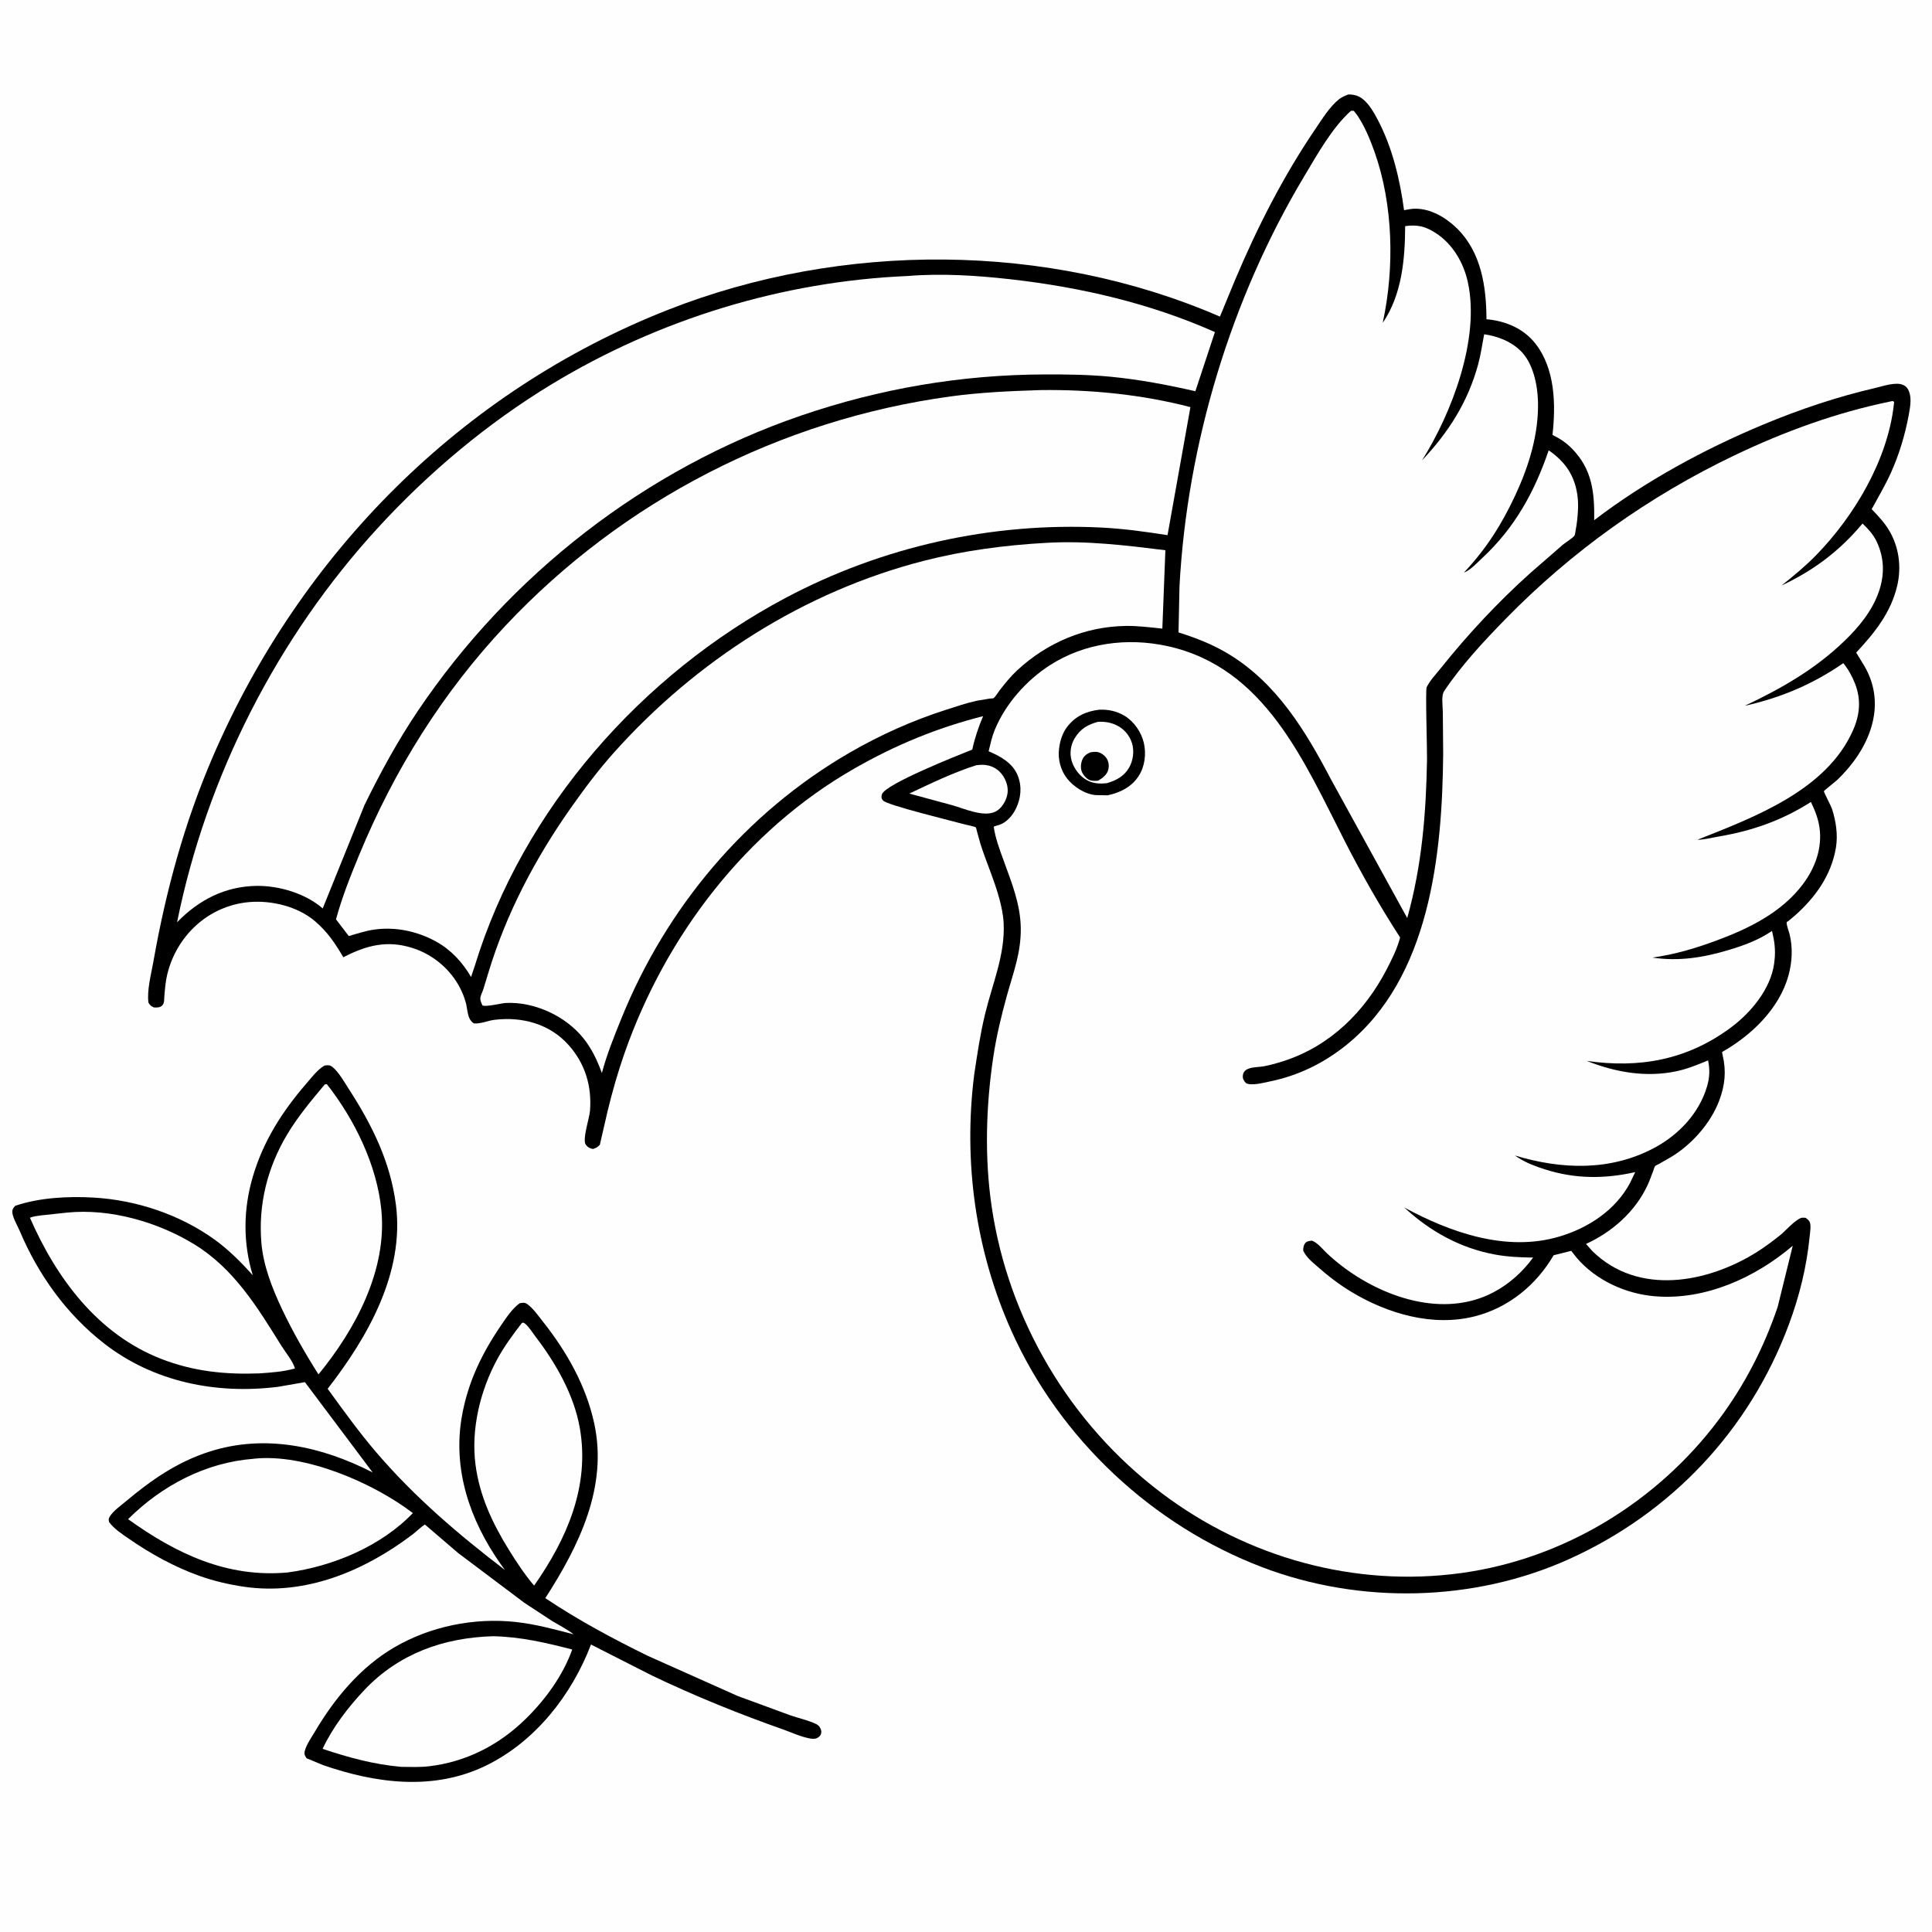 <svg version="1.1" xmlns="http://www.w3.org/2000/svg" style="display: block;" viewBox="0 0 2048 2048" width="1024" height="1024">
<path transform="translate(0,0)" fill="rgb(254,254,254)" d="M -0 -0 L 2048 0 L 2048 2048 L -0 2048 L -0 -0 z"/>
<path transform="translate(0,0)" fill="rgb(0,0,0)" d="M 344.123 1129.5 C 347.378 1129.17 349.265 1128.69 352.113 1130.81 C 358.647 1135.68 365.431 1147.7 369.948 1154.69 C 394.58 1192.8 413.952 1231.94 419.732 1277.45 C 428.849 1349.23 389.766 1417.59 347.328 1472.16 C 364.185 1495.41 380.965 1518.72 399.715 1540.53 C 440.01 1587.4 486.264 1626.85 535.24 1664.24 L 530.412 1657.54 C 498.018 1611.4 479.566 1557.37 489.715 1500.79 C 496.153 1464.9 510.72 1434.88 531.087 1404.98 C 536.297 1397.33 543.267 1386.79 550.891 1381.5 C 553.626 1381.02 555.998 1380.46 558.5 1382.13 C 564.79 1386.32 570.838 1395.06 575.5 1400.94 C 600.765 1432.82 621.288 1468.95 629.929 1508.99 C 644.512 1576.57 613.596 1638.91 578.049 1694.11 C 612.727 1717.32 649.371 1736.97 686.801 1755.31 L 782.157 1797.9 L 838.007 1818.4 C 846.684 1821.39 856.896 1823.56 865.053 1827.5 C 866.623 1828.26 868.127 1829.49 869.034 1831 C 870.528 1833.48 871.156 1835.68 870.092 1838.5 C 869.365 1840.43 867.345 1841.94 865.499 1842.69 C 858.686 1845.46 838.608 1836.28 831.467 1833.77 C 783.646 1816.96 736.817 1797.99 691.079 1776.12 L 626.466 1743.26 C 606.052 1796.77 567.437 1846.12 515.198 1871.59 C 459.834 1898.57 398.771 1890.57 342.509 1871.1 L 325.005 1863.84 C 323.108 1861.11 322.228 1859.43 323.108 1856 C 324.84 1849.24 330.395 1841.42 333.928 1835.43 C 354.792 1800.08 382.311 1767.08 418.128 1746.18 C 456.213 1723.95 502.543 1714.64 546.366 1719.33 C 567.217 1721.56 587.748 1727.14 607.984 1732.43 C 601.161 1727.01 592.989 1722.96 585.498 1718.49 L 555.743 1698.97 L 485.436 1646.1 L 450.433 1616.07 C 445.717 1618.94 441.635 1623.34 437.197 1626.7 C 386.165 1665.35 323.845 1691.54 258.75 1682.02 C 242.727 1679.67 226.767 1675.98 211.506 1670.54 C 185.203 1661.17 159.656 1647.1 136.73 1631.21 C 129.32 1626.08 121.066 1620.81 115.653 1613.5 C 115.197 1611.12 114.827 1610.32 116.086 1608.1 C 119.52 1602.02 127.496 1596.46 132.877 1591.93 C 160.223 1568.96 187.669 1549.8 222.109 1538.76 C 281.182 1519.84 341.295 1533.26 395.044 1560.87 L 323.225 1465.14 L 294.612 1470.1 C 229.37 1478.24 162.897 1465.03 110.375 1424.15 C 70.35 1392.99 40.5 1351.24 20.82 1304.65 C 18.595 1299.39 12.943 1289.84 13.045 1284.5 C 13.104 1281.45 14.245 1280.42 16.095 1278.24 C 41.617 1269.47 72.553 1267.92 99.469 1269.5 C 144.62 1272.15 190.37 1287.39 227.234 1313.83 C 242.048 1324.46 255.844 1338.26 267.948 1351.85 C 257.461 1317.49 257.847 1281.68 268.024 1247.23 C 279.248 1209.23 299.272 1178.08 324.969 1148.36 C 330.392 1142.08 336.873 1133.42 344.123 1129.5 z"/>
<path transform="translate(0,0)" fill="rgb(254,254,254)" d="M 553.141 1402.5 L 554.534 1402.03 C 555.557 1402.45 555.738 1402.46 556.736 1403.26 C 560.669 1406.43 564.387 1412.58 567.502 1416.65 C 589.151 1444.95 608.515 1478.52 614.677 1514.04 C 625.343 1575.52 600.913 1631.34 566.177 1680.81 C 556.299 1669.21 547.4 1655.78 539.394 1642.82 C 522.009 1614.69 508.484 1586 504.098 1552.95 C 499.073 1515.08 509.082 1473.76 527.272 1440.5 C 534.651 1427 543.776 1414.65 553.141 1402.5 z"/>
<path transform="translate(0,0)" fill="rgb(254,254,254)" d="M 522.553 1734.46 C 551.794 1735.06 578.465 1741.29 606.587 1748.55 C 596.687 1776.23 578.187 1801.58 557.297 1822.07 C 529 1849.81 494.235 1867.71 454.769 1872.32 C 445.039 1873.46 435.02 1873.04 425.236 1872.94 C 395.953 1870.3 369.808 1863.14 341.984 1853.87 C 352.363 1831.47 369.112 1809.64 385.942 1791.8 C 422.687 1752.85 470.035 1736.06 522.553 1734.46 z"/>
<path transform="translate(0,0)" fill="rgb(254,254,254)" d="M 268.514 1546.4 L 269.444 1546.27 C 323.101 1540.56 395.497 1571.73 437.64 1603.92 C 404.076 1639.06 352.422 1660.62 304.809 1666.89 C 240.548 1672.68 186.807 1646.99 135.769 1610.38 C 171.473 1574.81 218.053 1550.29 268.514 1546.4 z"/>
<path transform="translate(0,0)" fill="rgb(254,254,254)" d="M 344.321 1149.5 L 346.426 1149.2 C 375.858 1186.66 399.633 1235.14 404.263 1282.83 C 410.444 1346.49 376.783 1409.12 337.603 1456.93 C 323.483 1434.66 310.168 1411.44 298.894 1387.6 C 288.525 1365.67 279.081 1341.58 277.057 1317.22 C 273.689 1276.69 283.518 1237.48 304.43 1202.54 C 315.791 1183.55 330.103 1166.39 344.321 1149.5 z"/>
<path transform="translate(0,0)" fill="rgb(254,254,254)" d="M 70.971 1285.42 C 116.621 1280.76 167.327 1295.35 206.051 1319.1 C 248.01 1344.83 272.895 1385.76 298.19 1426.43 C 302.149 1432.8 310.978 1443.65 312.641 1450.64 C 300.278 1454.17 287.654 1454.93 274.898 1455.85 C 238.627 1457.23 204.674 1453.71 170.6 1440.37 C 103.474 1414.08 59.77 1355 31.774 1290.92 C 35.038 1289.31 39.873 1288.92 43.5 1288.37 L 70.971 1285.42 z"/>
<path transform="translate(0,0)" fill="rgb(0,0,0)" d="M 1429.23 100.125 C 1434.79 100.119 1439.76 101.232 1444.25 104.715 C 1451.27 110.172 1456.41 119.274 1460.5 127.021 C 1475.87 156.154 1484.05 190.326 1488.35 222.808 C 1492.04 222.146 1495.91 221.319 1499.66 221.237 C 1516.48 220.873 1533.04 230.829 1544.68 242.325 C 1570.27 267.62 1575.61 304.183 1575.71 338.423 L 1577.79 338.615 C 1597.12 340.718 1615.25 348.594 1627.48 364.086 C 1648.53 390.758 1649.33 428.82 1645.69 461.052 C 1653.81 465.015 1660.23 469.259 1666.56 475.771 C 1687.93 497.731 1690.31 522.198 1689.92 551.419 C 1743.74 510.272 1806.39 476.218 1868.83 450.178 C 1907.39 434.1 1947.04 420.722 1987.73 411.288 C 1995.85 409.407 2009.69 404.492 2017.5 408.075 C 2021.17 409.758 2023.09 412.82 2024.2 416.594 C 2026.36 423.905 2024.65 432.766 2023.3 440.083 C 2019.44 460.916 2013.27 481.574 2004.56 500.911 C 1998.51 514.332 1991.08 526.837 1984.06 539.744 C 1990.74 546.71 1997.34 553.627 2002.34 561.935 C 2013.03 579.695 2015.84 600.882 2011.1 621 C 2004.39 649.489 1987.16 670.82 1967.63 691.77 L 1976.28 705.927 C 2001.32 748.775 1980.73 794.904 1947.81 826.505 C 1946.1 828.148 1933.54 838.055 1933.4 838.715 C 1933.21 839.606 1941.16 854.821 1942.01 857.454 C 1946.2 870.46 1948.42 885.007 1946.15 898.592 C 1941.28 927.739 1924.41 951.197 1902.72 970.503 L 1895.54 976.5 C 1895 976.929 1893.97 977.091 1893.92 977.778 C 1893.68 980.599 1896.27 987.227 1897.02 990.25 C 1900.59 1004.65 1899.77 1019.82 1895.86 1034.06 C 1886.22 1069.2 1856.38 1097.77 1825.53 1115.11 C 1825.76 1117.38 1825.59 1116.48 1826.07 1118.51 C 1830.1 1135.61 1828.58 1150.36 1822.4 1166.8 C 1813.46 1190.54 1793.45 1213.08 1771.94 1226.16 L 1758.7 1233.74 C 1757.85 1234.21 1755.01 1235.46 1754.49 1236.08 C 1753.81 1236.89 1752.96 1240.01 1752.51 1241.13 C 1750.53 1246.18 1748.79 1251.36 1746.5 1256.28 C 1733.47 1284.38 1709.1 1305.87 1681.21 1318.63 L 1687.95 1326.18 C 1736.63 1374.04 1810.52 1360.05 1862.92 1326.85 C 1871.29 1321.54 1879.34 1315.51 1887.07 1309.3 C 1893.13 1304.43 1902.51 1293.33 1909.5 1290.97 C 1910.5 1290.63 1912.85 1290.92 1914 1290.91 C 1915.64 1292.11 1917.1 1293.14 1918.16 1294.93 C 1920.16 1298.29 1918.69 1306.78 1918.31 1310.64 C 1915.15 1342.86 1907.48 1373.97 1896.18 1404.27 C 1854.57 1515.89 1771.91 1603.65 1663.41 1652.66 C 1562.4 1698.29 1442.01 1700.79 1338.43 1661.47 C 1221.54 1617.09 1123.39 1525.17 1072.18 1410.87 C 1034.06 1325.77 1021.03 1231.68 1032.68 1139.24 C 1035.93 1117.51 1039.05 1096.35 1044.21 1074.96 C 1051.96 1042.83 1065.6 1012.04 1063.9 978.447 C 1063.45 969.626 1061.55 960.822 1059.25 952.316 C 1054 932.893 1045.55 914.082 1039.41 894.865 L 1035.51 880.937 C 1035.41 880.572 1034.78 877.447 1034.57 877.244 C 1033.27 875.997 1025.66 874.728 1023.35 874.083 C 1011.29 870.719 940.133 853.561 935.957 848.5 C 934.164 846.328 934.084 844.616 934.909 842 C 938.365 831.051 1016.41 800.308 1030.64 794.592 C 1033.33 782.26 1037.2 770.783 1042.12 759.165 C 993.36 771.483 949.101 789.811 905.503 814.748 C 790.489 880.535 705.653 992.053 662.133 1116.07 C 655.01 1136.37 649.118 1157.03 644.048 1177.93 L 635.862 1213.5 C 633.508 1216.15 631.861 1216.91 628.5 1217.97 C 625.386 1217.4 622.925 1216.13 620.985 1213.5 C 617.024 1208.13 624.821 1185.27 625.42 1177.57 C 627.447 1151.49 620.451 1127.94 603.129 1108.22 C 583.077 1085.4 553.56 1077.47 524.171 1081.06 C 516.87 1081.94 509.901 1085.39 502.5 1084.9 C 495.084 1080.65 495.858 1070.27 493.757 1062.73 C 492.32 1057.57 490.223 1052.27 487.784 1047.5 C 477.509 1027.4 459.016 1011.88 437.526 1004.99 C 410.406 996.307 388.466 1002.09 363.926 1014.72 C 355.253 999.897 347.052 987.713 333.831 976.449 C 315.381 960.73 287.471 954.117 263.789 956.278 C 221.121 960.171 187.299 991.648 177.302 1032.84 C 175.441 1040.5 174.903 1048.26 174.214 1056.09 C 173.918 1059.46 174.434 1063.3 171.925 1065.85 C 169.545 1068.26 166.088 1068.12 163 1067.88 C 159.977 1066.44 159.067 1065.72 157.355 1062.84 C 155.606 1049.8 160.273 1032.53 162.572 1019.46 C 175.802 944.27 195.71 871.268 226.07 801.081 C 318.979 586.288 489.275 414.655 707.662 328.6 C 892.463 255.78 1110.55 256.462 1293.19 335.621 L 1309.28 296.617 C 1332.81 240.861 1360.45 186.6 1394.51 136.485 C 1401.6 126.042 1409.58 113.032 1419.49 105.156 C 1422.38 102.861 1425.84 101.499 1429.23 100.125 z"/>
<path transform="translate(0,0)" fill="rgb(254,254,254)" d="M 1034.91 811.186 C 1039.16 810.584 1043.55 810.448 1047.75 811.465 C 1054.74 813.155 1060.4 817.507 1064.03 823.696 C 1067.64 829.861 1069.32 836.65 1067.47 843.692 C 1065.8 850.08 1061.56 856.981 1055.58 860.149 C 1042.71 866.971 1021.14 856.633 1008.07 853.198 L 963.893 841.225 C 986.672 830.495 1010.92 818.701 1034.91 811.186 z"/>
<path transform="translate(0,0)" fill="rgb(254,254,254)" d="M 1109.26 575.429 C 1151.73 572.964 1193.34 578.087 1235.35 583.268 L 1232.13 666.346 C 1219.31 665.07 1206.53 663.342 1193.62 663.513 C 1150.18 664.089 1109.92 681.178 1078.22 710.592 C 1071.4 716.92 1065.61 724.183 1059.86 731.47 C 1058.45 733.25 1054.95 739.032 1053.18 740.084 C 1052.54 740.464 1049.94 740.416 1049.03 740.527 L 1035.55 742.801 C 1024.59 745.187 1013.55 748.964 1002.85 752.389 C 967.236 763.787 933.098 779.078 900.734 797.802 C 790.398 861.635 706.192 962.124 658.566 1079.93 C 650.984 1098.69 643.183 1117.88 638.023 1137.45 C 633.228 1124.22 627.214 1111.51 618.334 1100.47 C 599.423 1076.97 566.77 1061.85 536.521 1063.16 C 531.453 1063.38 514.764 1067.74 511.323 1065.72 C 510.538 1063.75 509.253 1061.1 509.149 1058.99 C 508.998 1055.93 511.263 1051.95 512.252 1049 L 517.875 1030.54 C 536.738 968.203 567.444 909.941 604.819 856.829 C 619.208 836.381 634.172 816.339 650.858 797.692 C 737.984 700.321 852.165 627.113 979.24 594.505 C 1021.9 583.559 1065.36 577.877 1109.26 575.429 z"/>
<path transform="translate(0,0)" fill="rgb(254,254,254)" d="M 1103.63 413.489 C 1156.68 412.86 1210.49 418.177 1261.9 431.565 L 1237.63 567.3 C 1214.45 563.651 1191.18 560.415 1167.72 559.237 C 1051.68 553.407 935.222 579.351 832.6 633.874 C 680.318 714.78 554.112 857.575 503.348 1023.7 L 499.322 1035.65 C 490.276 1020.01 478.127 1006.88 462.191 998.06 C 442.533 987.186 419.394 982.262 397.062 985.351 C 387.796 986.632 378.694 989.649 369.735 992.277 L 356.18 974.553 C 362.48 951.233 371.641 928.305 380.854 906 C 417.927 816.246 469.017 734.397 535.584 663.506 C 660.282 530.708 827.047 444.96 1007.5 420.245 C 1039.41 415.874 1071.48 414.51 1103.63 413.489 z"/>
<path transform="translate(0,0)" fill="rgb(254,254,254)" d="M 962.229 292.576 C 997.961 289.602 1035.22 292.001 1070.84 296.002 C 1145.47 304.384 1219.05 321.451 1287.87 352.007 L 1267.15 414.709 C 1237.65 407.98 1207.14 402.193 1177 399.321 C 1153.77 397.107 1130.77 396.845 1107.47 396.915 C 1019.03 397.181 932.605 411.933 848.986 440.589 C 683.954 497.144 540.387 609.049 443.014 753.5 C 421.704 785.113 403.158 819.099 386.419 853.318 L 342.088 962.975 C 324.099 947.241 296.181 938.859 272.5 939.074 C 238.811 939.38 210.665 953.921 187.703 977.662 C 218.921 822.793 294.093 675.478 400.977 559.103 C 454.616 500.701 516.753 448.603 584.62 407.413 C 698.129 338.522 829.548 298.187 962.229 292.576 z"/>
<path transform="translate(0,0)" fill="rgb(254,254,254)" d="M 1432.03 117.5 C 1433.06 117.355 1434.04 117.45 1435.08 117.5 L 1438.98 122.5 C 1446.71 134.103 1452.47 147.994 1457.1 161.083 C 1476.86 217.001 1478.33 283.491 1465.96 341.232 L 1465.74 342.226 C 1486.12 312.405 1489.39 274.71 1489.53 239.689 C 1502.34 237.97 1510.65 239.801 1521.63 246.828 C 1539.89 258.517 1551.46 278.365 1556.01 299.25 C 1569.06 359.167 1538.89 438.08 1507.34 488.081 C 1535.52 458.271 1555.99 426.239 1566.89 386.309 C 1569.77 375.764 1571.18 365.035 1573.3 354.337 C 1587.43 356.407 1601.46 361.699 1611.82 371.825 C 1625.18 384.87 1629.93 408.007 1630.34 426 C 1631.11 460.267 1620.82 493.628 1606.53 524.443 C 1592.09 555.587 1575.45 581.867 1551.94 606.82 L 1553.01 606.457 C 1559.38 603.659 1565.98 596.396 1571.15 591.599 C 1605.67 559.57 1626.58 521.63 1641.67 477.378 C 1646.9 480.817 1652 485.236 1656.22 489.863 C 1669.01 503.865 1673.67 522.018 1672.72 540.71 C 1672.36 547.847 1671.61 555.208 1670.23 562.216 C 1670 563.372 1669.64 566.7 1669.1 567.584 C 1667.43 570.318 1659.77 574.855 1656.94 577.215 L 1621.95 607.658 C 1587.86 638.28 1555.98 672.417 1527.39 708.187 C 1522.59 714.192 1515.49 721.662 1512.3 728.552 C 1510.88 731.628 1512.87 794.34 1512.71 804.507 C 1511.76 861.997 1507.29 917.612 1491.72 973.145 L 1410.55 825.548 C 1383.79 774.492 1353.44 724.502 1303 693.683 C 1286.04 683.321 1268.18 676.3 1249.28 670.395 L 1250.31 621.424 C 1258.42 470.533 1304.85 316.484 1382.63 186.719 C 1396.51 163.553 1411.95 135.54 1432.03 117.5 z"/>
<path transform="translate(0,0)" fill="rgb(254,254,254)" d="M 2004.26 425.5 C 2006.26 425.153 2006.06 424.763 2007.84 426 L 2007.57 428.75 C 2001.07 487.498 1965.61 547.211 1924.8 588.891 C 1913.53 600.405 1901.07 610.637 1888.49 620.685 C 1922.75 604.586 1950.08 584.018 1974.37 554.951 C 1980.22 560.554 1985.67 566.432 1989.21 573.817 C 1997.55 591.244 1997.95 609.406 1991.49 627.667 C 1984.31 647.98 1970.48 664.642 1955.19 679.428 C 1924.21 709.387 1888.21 729.926 1849.54 748.183 C 1887.99 739.592 1921.61 725.358 1954 702.97 C 1959.22 709.441 1963.38 716.877 1966.39 724.61 C 1973 741.559 1971.56 757.583 1964.35 773.974 C 1936.32 837.734 1859.68 866.242 1799.34 890.183 C 1806.75 890.12 1814.4 888.015 1821.72 886.778 C 1857.51 880.728 1888.96 869.669 1919.64 850.14 C 1923.77 858.645 1927.25 867.342 1928.66 876.748 C 1931.94 898.673 1924.27 919.789 1911.2 937.233 C 1888.63 967.349 1853.66 984.406 1819.21 997.125 C 1796.61 1005.47 1775.57 1011.66 1751.72 1015.09 C 1779.49 1019.28 1805.67 1015.07 1832.37 1007.07 C 1848.94 1002.1 1864.03 996.55 1878.42 986.836 C 1880.94 997.249 1882.31 1006.82 1881.11 1017.5 L 1880.66 1021.47 C 1876.92 1048.51 1855.93 1073.58 1834.73 1089.29 C 1788.45 1123.6 1738.11 1132.68 1681.96 1124.59 C 1712.22 1136.6 1744.74 1142.42 1777.08 1135.57 C 1788.7 1133.11 1799.7 1128.62 1810.62 1124.04 C 1812.65 1133.57 1812.33 1142.14 1809.61 1151.44 C 1801.31 1179.86 1779.85 1202.63 1754.15 1216.5 C 1707.39 1241.73 1655.36 1239.81 1605.91 1224.89 L 1609.61 1227.37 C 1618.33 1232.91 1627.94 1236.48 1637.74 1239.59 C 1669.76 1249.78 1700.71 1249.81 1733.39 1242.49 L 1728.02 1253.79 C 1712.54 1282.87 1683.63 1301.76 1652.7 1310.88 C 1596.68 1327.41 1537.6 1306.51 1488.6 1280.02 C 1515.76 1305.19 1547.86 1323.01 1584.5 1329.81 C 1597.99 1332.32 1611.48 1332.9 1625.16 1333.08 C 1613.99 1348.35 1599.87 1361.07 1583.13 1369.9 C 1530.61 1397.61 1465.79 1375.48 1421.83 1341.51 C 1416.44 1337.34 1411.22 1332.94 1406.29 1328.23 C 1401.87 1324 1396.33 1316.91 1390.5 1315.11 C 1388.6 1315.4 1386.15 1315.61 1384.58 1316.82 C 1382.02 1318.79 1381.42 1322.53 1381.41 1325.5 C 1384.53 1332.68 1390.69 1337.45 1396.43 1342.53 C 1407.63 1352.46 1419.5 1361.57 1432.32 1369.32 C 1470.87 1392.62 1518.9 1406.78 1563.66 1395.28 C 1599.32 1386.12 1628.47 1362.17 1646.92 1330.62 L 1665.56 1325.94 L 1671.09 1333 C 1691.6 1357.19 1723.27 1371.6 1754.65 1374.13 C 1807.76 1378.41 1860.64 1354.37 1900.38 1320.55 L 1884.44 1385.24 C 1869.91 1428.29 1849.18 1468.57 1821.93 1504.94 C 1756.55 1592.19 1657.76 1652.45 1549.41 1667.44 C 1436.38 1683.09 1322.02 1651.18 1231.24 1582.64 C 1134.38 1509.52 1068.92 1399.28 1051.22 1279.17 C 1043.55 1227.08 1045.14 1172.28 1052.94 1120.31 C 1056.21 1098.53 1061.41 1076.84 1067.29 1055.62 C 1074.14 1030.94 1082.39 1010.13 1082.06 983.876 C 1081.73 958.558 1072.52 935.973 1064.03 912.569 C 1059.77 900.819 1055.13 888.774 1053.4 876.351 C 1055.19 875.441 1056.84 875.173 1058.73 874.588 C 1066.9 872.053 1073.29 864.653 1076.91 857.191 C 1082.24 846.196 1083.49 834.059 1078.99 822.5 C 1073.73 808.951 1060.64 801.685 1047.98 796.396 C 1049.81 788.928 1051.46 781.085 1054.37 773.963 C 1065.72 746.246 1087.88 721.277 1112.92 705.168 C 1149.75 681.465 1194.85 675.607 1237.34 684.856 C 1341.02 707.422 1382.32 807.329 1425.78 892.15 C 1443.59 926.912 1462.88 960.91 1484.14 993.685 L 1483.63 995.798 C 1480.54 1006.67 1475.19 1017.38 1470.01 1027.41 C 1446.74 1072.38 1410.13 1108.62 1361.38 1124.55 C 1354.46 1126.81 1347.19 1128.9 1340.02 1130.25 C 1334.35 1131.33 1325.84 1130.87 1321 1134.06 C 1318.83 1135.5 1317.56 1137.91 1317.42 1140.5 C 1317.25 1143.89 1318.68 1145.85 1320.87 1148.22 C 1326.86 1151.21 1339.33 1147.76 1345.79 1146.45 C 1375.9 1140.36 1403.08 1127.14 1427 1107.9 C 1516 1036.32 1528.87 905.3 1529.83 798.961 L 1529.43 753.797 C 1529.32 747.793 1527.62 737.416 1530.89 732.535 C 1549.29 705.097 1572.84 679.803 1595.85 656.245 C 1666.08 584.36 1748.11 525.939 1838.72 482.644 C 1891.73 457.313 1946.66 437.323 2004.26 425.5 z"/>
<path transform="translate(0,0)" fill="rgb(0,0,0)" d="M 1165.21 752.326 C 1174.7 751.866 1183.88 753.838 1192.06 758.768 C 1202.19 764.875 1209.95 776.195 1212.56 787.679 C 1215.17 799.178 1213.58 812.532 1207.06 822.592 C 1199.48 834.293 1187.31 840.275 1174.1 843.086 L 1161.5 842.846 C 1150.12 841.87 1137.92 834.016 1130.97 825.038 C 1124.19 816.274 1121.25 804.695 1122.64 793.723 L 1122.88 792 C 1123.9 784.505 1126.58 776.563 1131.24 770.5 C 1139.96 759.151 1151.28 753.999 1165.21 752.326 z"/>
<path transform="translate(0,0)" fill="rgb(254,254,254)" d="M 1163.77 765.181 C 1170.53 764.788 1176.73 765.653 1182.94 768.476 C 1191.12 772.197 1197.22 779.113 1199.93 787.694 C 1202.52 795.907 1201.23 806.101 1197.01 813.5 C 1191.69 822.849 1183.32 827.271 1173.42 830.169 C 1166.02 831.056 1158.96 830.648 1152.29 827.083 C 1144.54 822.938 1138.24 814.538 1135.89 806.125 C 1133.71 798.356 1134.95 789.78 1139.04 782.875 C 1145.1 772.643 1152.72 768.262 1163.77 765.181 z"/>
<path transform="translate(0,0)" fill="rgb(0,0,0)" d="M 1155.81 797.5 C 1157.79 797.15 1159.99 796.895 1162 797 C 1166.17 797.217 1170.34 800.145 1172.72 803.447 C 1175.22 806.935 1175.82 811.327 1174.92 815.5 C 1173.69 821.2 1168.86 824.605 1164.26 827.476 C 1161.48 827.878 1158.21 827.943 1155.5 827.068 C 1152.25 826.021 1148.92 822.288 1147.37 819.36 C 1145.25 815.355 1145.46 810.259 1147 806.084 C 1148.68 801.531 1151.55 799.433 1155.81 797.5 z"/>
</svg>